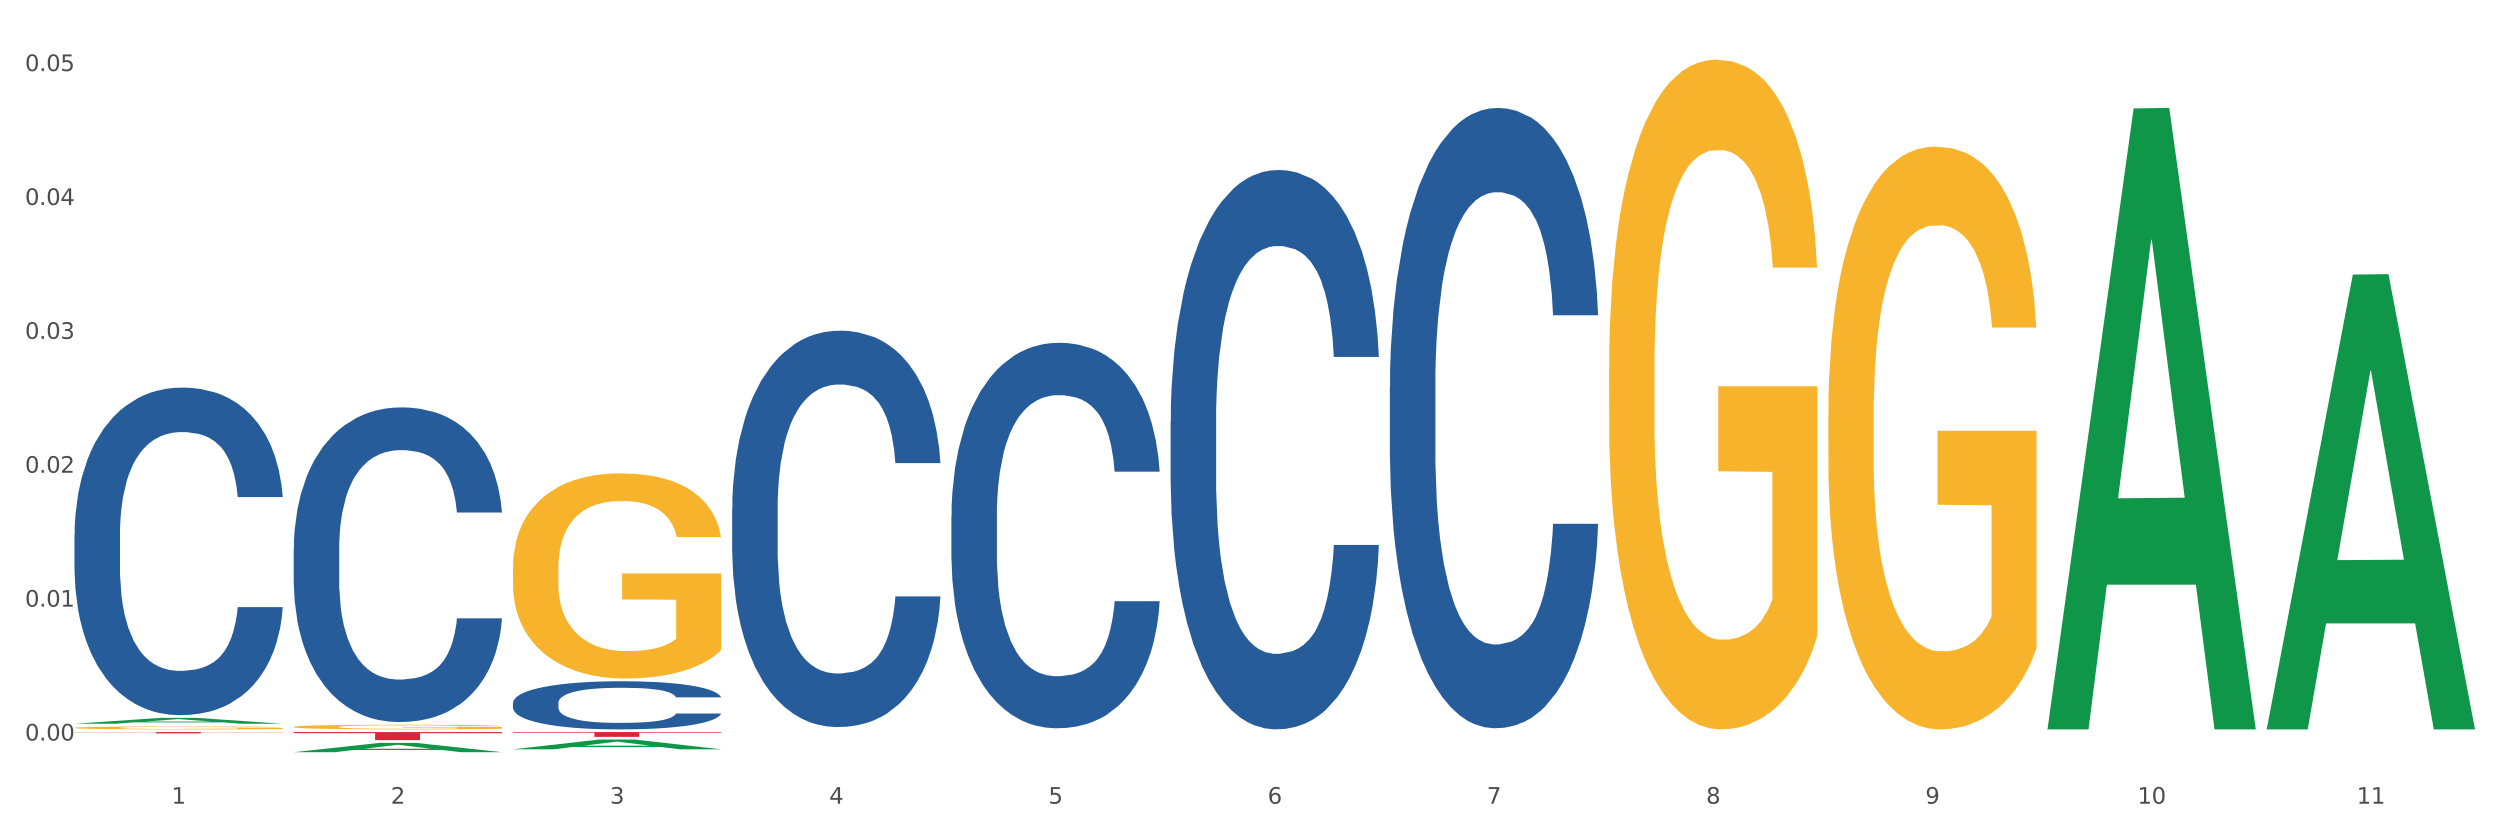 <?xml version="1.0" encoding="utf-8" standalone="no"?>
<!DOCTYPE svg PUBLIC "-//W3C//DTD SVG 1.1//EN"
  "http://www.w3.org/Graphics/SVG/1.1/DTD/svg11.dtd">
<svg xmlns:xlink="http://www.w3.org/1999/xlink" width="1080pt" height="360pt" viewBox="0 0 1080 360" xmlns="http://www.w3.org/2000/svg" version="1.1">
 <rect x="0" y="0" width="1080" height="360" fill="#333333" stroke="none"/>
 <defs>
  <style type="text/css">*{stroke-linejoin: round; stroke-linecap: butt}</style>
 </defs>
 <g id="figure_1">
  <g id="patch_1">
   <path d="M 0 360 
L 1080 360 
L 1080 0 
L 0 0 
z
" style="fill: #ffffff; stroke: #ffffff; stroke-linejoin: miter"/>
  </g>
  <g id="axes_1">
   <g id="matplotlib.axis_1">
    <g id="xtick_1">
     <g id="text_1">
      <!-- 1 -->
      <g style="fill: #4d4d4d" transform="translate(74.106 347.204) scale(0.096 -0.096)">
       <defs>
        <path id="DejaVuSans-31" d="M 794 531 
L 1825 531 
L 1825 4091 
L 703 3866 
L 703 4441 
L 1819 4666 
L 2450 4666 
L 2450 531 
L 3481 531 
L 3481 0 
L 794 0 
L 794 531 
z
" transform="scale(0.016)"/>
       </defs>
       <use xlink:href="#DejaVuSans-31"/>
      </g>
     </g>
    </g>
    <g id="xtick_2">
     <g id="text_2">
      <!-- 2 -->
      <g style="fill: #4d4d4d" transform="translate(168.812 347.204) scale(0.096 -0.096)">
       <defs>
        <path id="DejaVuSans-32" d="M 1228 531 
L 3431 531 
L 3431 0 
L 469 0 
L 469 531 
Q 828 903 1448 1529 
Q 2069 2156 2228 2338 
Q 2531 2678 2651 2914 
Q 2772 3150 2772 3378 
Q 2772 3750 2511 3984 
Q 2250 4219 1831 4219 
Q 1534 4219 1204 4116 
Q 875 4013 500 3803 
L 500 4441 
Q 881 4594 1212 4672 
Q 1544 4750 1819 4750 
Q 2544 4750 2975 4387 
Q 3406 4025 3406 3419 
Q 3406 3131 3298 2873 
Q 3191 2616 2906 2266 
Q 2828 2175 2409 1742 
Q 1991 1309 1228 531 
z
" transform="scale(0.016)"/>
       </defs>
       <use xlink:href="#DejaVuSans-32"/>
      </g>
     </g>
    </g>
    <g id="xtick_3">
     <g id="text_3">
      <!-- 3 -->
      <g style="fill: #4d4d4d" transform="translate(263.517 347.204) scale(0.096 -0.096)">
       <defs>
        <path id="DejaVuSans-33" d="M 2597 2516 
Q 3050 2419 3304 2112 
Q 3559 1806 3559 1356 
Q 3559 666 3084 287 
Q 2609 -91 1734 -91 
Q 1441 -91 1130 -33 
Q 819 25 488 141 
L 488 750 
Q 750 597 1062 519 
Q 1375 441 1716 441 
Q 2309 441 2620 675 
Q 2931 909 2931 1356 
Q 2931 1769 2642 2001 
Q 2353 2234 1838 2234 
L 1294 2234 
L 1294 2753 
L 1863 2753 
Q 2328 2753 2575 2939 
Q 2822 3125 2822 3475 
Q 2822 3834 2567 4026 
Q 2313 4219 1838 4219 
Q 1578 4219 1281 4162 
Q 984 4106 628 3988 
L 628 4550 
Q 988 4650 1302 4700 
Q 1616 4750 1894 4750 
Q 2613 4750 3031 4423 
Q 3450 4097 3450 3541 
Q 3450 3153 3228 2886 
Q 3006 2619 2597 2516 
z
" transform="scale(0.016)"/>
       </defs>
       <use xlink:href="#DejaVuSans-33"/>
      </g>
     </g>
    </g>
    <g id="xtick_4">
     <g id="text_4">
      <!-- 4 -->
      <g style="fill: #4d4d4d" transform="translate(358.223 347.204) scale(0.096 -0.096)">
       <defs>
        <path id="DejaVuSans-34" d="M 2419 4116 
L 825 1625 
L 2419 1625 
L 2419 4116 
z
M 2253 4666 
L 3047 4666 
L 3047 1625 
L 3713 1625 
L 3713 1100 
L 3047 1100 
L 3047 0 
L 2419 0 
L 2419 1100 
L 313 1100 
L 313 1709 
L 2253 4666 
z
" transform="scale(0.016)"/>
       </defs>
       <use xlink:href="#DejaVuSans-34"/>
      </g>
     </g>
    </g>
    <g id="xtick_5">
     <g id="text_5">
      <!-- 5 -->
      <g style="fill: #4d4d4d" transform="translate(452.928 347.204) scale(0.096 -0.096)">
       <defs>
        <path id="DejaVuSans-35" d="M 691 4666 
L 3169 4666 
L 3169 4134 
L 1269 4134 
L 1269 2991 
Q 1406 3038 1543 3061 
Q 1681 3084 1819 3084 
Q 2600 3084 3056 2656 
Q 3513 2228 3513 1497 
Q 3513 744 3044 326 
Q 2575 -91 1722 -91 
Q 1428 -91 1123 -41 
Q 819 9 494 109 
L 494 744 
Q 775 591 1075 516 
Q 1375 441 1709 441 
Q 2250 441 2565 725 
Q 2881 1009 2881 1497 
Q 2881 1984 2565 2268 
Q 2250 2553 1709 2553 
Q 1456 2553 1204 2497 
Q 953 2441 691 2322 
L 691 4666 
z
" transform="scale(0.016)"/>
       </defs>
       <use xlink:href="#DejaVuSans-35"/>
      </g>
     </g>
    </g>
    <g id="xtick_6">
     <g id="text_6">
      <!-- 6 -->
      <g style="fill: #4d4d4d" transform="translate(547.634 347.204) scale(0.096 -0.096)">
       <defs>
        <path id="DejaVuSans-36" d="M 2113 2584 
Q 1688 2584 1439 2293 
Q 1191 2003 1191 1497 
Q 1191 994 1439 701 
Q 1688 409 2113 409 
Q 2538 409 2786 701 
Q 3034 994 3034 1497 
Q 3034 2003 2786 2293 
Q 2538 2584 2113 2584 
z
M 3366 4563 
L 3366 3988 
Q 3128 4100 2886 4159 
Q 2644 4219 2406 4219 
Q 1781 4219 1451 3797 
Q 1122 3375 1075 2522 
Q 1259 2794 1537 2939 
Q 1816 3084 2150 3084 
Q 2853 3084 3261 2657 
Q 3669 2231 3669 1497 
Q 3669 778 3244 343 
Q 2819 -91 2113 -91 
Q 1303 -91 875 529 
Q 447 1150 447 2328 
Q 447 3434 972 4092 
Q 1497 4750 2381 4750 
Q 2619 4750 2861 4703 
Q 3103 4656 3366 4563 
z
" transform="scale(0.016)"/>
       </defs>
       <use xlink:href="#DejaVuSans-36"/>
      </g>
     </g>
    </g>
    <g id="xtick_7">
     <g id="text_7">
      <!-- 7 -->
      <g style="fill: #4d4d4d" transform="translate(642.339 347.204) scale(0.096 -0.096)">
       <defs>
        <path id="DejaVuSans-37" d="M 525 4666 
L 3525 4666 
L 3525 4397 
L 1831 0 
L 1172 0 
L 2766 4134 
L 525 4134 
L 525 4666 
z
" transform="scale(0.016)"/>
       </defs>
       <use xlink:href="#DejaVuSans-37"/>
      </g>
     </g>
    </g>
    <g id="xtick_8">
     <g id="text_8">
      <!-- 8 -->
      <g style="fill: #4d4d4d" transform="translate(737.044 347.204) scale(0.096 -0.096)">
       <defs>
        <path id="DejaVuSans-38" d="M 2034 2216 
Q 1584 2216 1326 1975 
Q 1069 1734 1069 1313 
Q 1069 891 1326 650 
Q 1584 409 2034 409 
Q 2484 409 2743 651 
Q 3003 894 3003 1313 
Q 3003 1734 2745 1975 
Q 2488 2216 2034 2216 
z
M 1403 2484 
Q 997 2584 770 2862 
Q 544 3141 544 3541 
Q 544 4100 942 4425 
Q 1341 4750 2034 4750 
Q 2731 4750 3128 4425 
Q 3525 4100 3525 3541 
Q 3525 3141 3298 2862 
Q 3072 2584 2669 2484 
Q 3125 2378 3379 2068 
Q 3634 1759 3634 1313 
Q 3634 634 3220 271 
Q 2806 -91 2034 -91 
Q 1263 -91 848 271 
Q 434 634 434 1313 
Q 434 1759 690 2068 
Q 947 2378 1403 2484 
z
M 1172 3481 
Q 1172 3119 1398 2916 
Q 1625 2713 2034 2713 
Q 2441 2713 2670 2916 
Q 2900 3119 2900 3481 
Q 2900 3844 2670 4047 
Q 2441 4250 2034 4250 
Q 1625 4250 1398 4047 
Q 1172 3844 1172 3481 
z
" transform="scale(0.016)"/>
       </defs>
       <use xlink:href="#DejaVuSans-38"/>
      </g>
     </g>
    </g>
    <g id="xtick_9">
     <g id="text_9">
      <!-- 9 -->
      <g style="fill: #4d4d4d" transform="translate(831.75 347.204) scale(0.096 -0.096)">
       <defs>
        <path id="DejaVuSans-39" d="M 703 97 
L 703 672 
Q 941 559 1184 500 
Q 1428 441 1663 441 
Q 2288 441 2617 861 
Q 2947 1281 2994 2138 
Q 2813 1869 2534 1725 
Q 2256 1581 1919 1581 
Q 1219 1581 811 2004 
Q 403 2428 403 3163 
Q 403 3881 828 4315 
Q 1253 4750 1959 4750 
Q 2769 4750 3195 4129 
Q 3622 3509 3622 2328 
Q 3622 1225 3098 567 
Q 2575 -91 1691 -91 
Q 1453 -91 1209 -44 
Q 966 3 703 97 
z
M 1959 2075 
Q 2384 2075 2632 2365 
Q 2881 2656 2881 3163 
Q 2881 3666 2632 3958 
Q 2384 4250 1959 4250 
Q 1534 4250 1286 3958 
Q 1038 3666 1038 3163 
Q 1038 2656 1286 2365 
Q 1534 2075 1959 2075 
z
" transform="scale(0.016)"/>
       </defs>
       <use xlink:href="#DejaVuSans-39"/>
      </g>
     </g>
    </g>
    <g id="xtick_10">
     <g id="text_10">
      <!-- 10 -->
      <g style="fill: #4d4d4d" transform="translate(923.401 347.204) scale(0.096 -0.096)">
       <defs>
        <path id="DejaVuSans-30" d="M 2034 4250 
Q 1547 4250 1301 3770 
Q 1056 3291 1056 2328 
Q 1056 1369 1301 889 
Q 1547 409 2034 409 
Q 2525 409 2770 889 
Q 3016 1369 3016 2328 
Q 3016 3291 2770 3770 
Q 2525 4250 2034 4250 
z
M 2034 4750 
Q 2819 4750 3233 4129 
Q 3647 3509 3647 2328 
Q 3647 1150 3233 529 
Q 2819 -91 2034 -91 
Q 1250 -91 836 529 
Q 422 1150 422 2328 
Q 422 3509 836 4129 
Q 1250 4750 2034 4750 
z
" transform="scale(0.016)"/>
       </defs>
       <use xlink:href="#DejaVuSans-31"/>
       <use xlink:href="#DejaVuSans-30" transform="translate(63.623 0)"/>
      </g>
     </g>
    </g>
    <g id="xtick_11">
     <g id="text_11">
      <!-- 11 -->
      <g style="fill: #4d4d4d" transform="translate(1018.107 347.204) scale(0.096 -0.096)">
       <use xlink:href="#DejaVuSans-31"/>
       <use xlink:href="#DejaVuSans-31" transform="translate(63.623 0)"/>
      </g>
     </g>
    </g>
    <g id="xtick_12"/>
    <g id="xtick_13"/>
    <g id="xtick_14"/>
    <g id="xtick_15"/>
    <g id="xtick_16"/>
    <g id="xtick_17"/>
    <g id="xtick_18"/>
    <g id="xtick_19"/>
    <g id="xtick_20"/>
    <g id="xtick_21"/>
   </g>
   <g id="matplotlib.axis_2">
    <g id="ytick_1">
     <g id="text_12">
      <!-- 0.00 -->
      <g style="fill: #4d4d4d" transform="translate(10.8 319.906) scale(0.096 -0.096)">
       <defs>
        <path id="DejaVuSans-2e" d="M 684 794 
L 1344 794 
L 1344 0 
L 684 0 
L 684 794 
z
" transform="scale(0.016)"/>
       </defs>
       <use xlink:href="#DejaVuSans-30"/>
       <use xlink:href="#DejaVuSans-2e" transform="translate(63.623 0)"/>
       <use xlink:href="#DejaVuSans-30" transform="translate(95.41 0)"/>
       <use xlink:href="#DejaVuSans-30" transform="translate(159.033 0)"/>
      </g>
     </g>
    </g>
    <g id="ytick_2">
     <g id="text_13">
      <!-- 0.01 -->
      <g style="fill: #4d4d4d" transform="translate(10.8 262.067) scale(0.096 -0.096)">
       <use xlink:href="#DejaVuSans-30"/>
       <use xlink:href="#DejaVuSans-2e" transform="translate(63.623 0)"/>
       <use xlink:href="#DejaVuSans-30" transform="translate(95.41 0)"/>
       <use xlink:href="#DejaVuSans-31" transform="translate(159.033 0)"/>
      </g>
     </g>
    </g>
    <g id="ytick_3">
     <g id="text_14">
      <!-- 0.02 -->
      <g style="fill: #4d4d4d" transform="translate(10.8 204.227) scale(0.096 -0.096)">
       <use xlink:href="#DejaVuSans-30"/>
       <use xlink:href="#DejaVuSans-2e" transform="translate(63.623 0)"/>
       <use xlink:href="#DejaVuSans-30" transform="translate(95.41 0)"/>
       <use xlink:href="#DejaVuSans-32" transform="translate(159.033 0)"/>
      </g>
     </g>
    </g>
    <g id="ytick_4">
     <g id="text_15">
      <!-- 0.03 -->
      <g style="fill: #4d4d4d" transform="translate(10.8 146.387) scale(0.096 -0.096)">
       <use xlink:href="#DejaVuSans-30"/>
       <use xlink:href="#DejaVuSans-2e" transform="translate(63.623 0)"/>
       <use xlink:href="#DejaVuSans-30" transform="translate(95.41 0)"/>
       <use xlink:href="#DejaVuSans-33" transform="translate(159.033 0)"/>
      </g>
     </g>
    </g>
    <g id="ytick_5">
     <g id="text_16">
      <!-- 0.04 -->
      <g style="fill: #4d4d4d" transform="translate(10.8 88.548) scale(0.096 -0.096)">
       <use xlink:href="#DejaVuSans-30"/>
       <use xlink:href="#DejaVuSans-2e" transform="translate(63.623 0)"/>
       <use xlink:href="#DejaVuSans-30" transform="translate(95.41 0)"/>
       <use xlink:href="#DejaVuSans-34" transform="translate(159.033 0)"/>
      </g>
     </g>
    </g>
    <g id="ytick_6">
     <g id="text_17">
      <!-- 0.05 -->
      <g style="fill: #4d4d4d" transform="translate(10.8 30.708) scale(0.096 -0.096)">
       <use xlink:href="#DejaVuSans-30"/>
       <use xlink:href="#DejaVuSans-2e" transform="translate(63.623 0)"/>
       <use xlink:href="#DejaVuSans-30" transform="translate(95.41 0)"/>
       <use xlink:href="#DejaVuSans-35" transform="translate(159.033 0)"/>
      </g>
     </g>
    </g>
    <g id="ytick_7"/>
    <g id="ytick_8"/>
    <g id="ytick_9"/>
    <g id="ytick_10"/>
    <g id="ytick_11"/>
   </g>
   <g id="PolyCollection_1">
    <path d="M 32.175 312.658 
L 32.268 312.655 
L 69.369 310.112 
L 84.766 310.11 
L 122.145 312.663 
L 104.337 312.663 
L 96.267 312.068 
L 57.96 312.068 
L 57.682 312.078 
L 49.891 312.663 
L 32.175 312.663 
L 32.175 312.658 
L 62.783 311.714 
L 91.444 311.711 
L 77.253 310.654 
L 77.067 310.649 
L 76.882 310.657 
L 62.691 311.711 
L 62.783 311.714 
L 32.175 312.658 
z
" clip-path="url(#pd5722ee981)" style="fill: #109648"/>
    <path d="M 410.997 222.914 
L 411.103 222.762 
L 411.103 218.503 
L 411.422 212.724 
L 412.592 202.077 
L 414.081 194.017 
L 416.633 184.587 
L 418.016 180.632 
L 419.824 176.222 
L 423.546 169.074 
L 427.8 162.99 
L 430.778 159.644 
L 433.011 157.515 
L 438.009 153.712 
L 440.881 152.039 
L 443.858 150.67 
L 446.411 149.758 
L 450.665 148.693 
L 454.068 148.237 
L 458.003 148.085 
L 461.299 148.237 
L 465.66 148.845 
L 472.041 150.67 
L 474.487 151.735 
L 477.783 153.56 
L 481.186 155.994 
L 483.951 158.427 
L 487.142 161.925 
L 490.439 166.488 
L 493.629 172.267 
L 495.862 177.591 
L 497.67 183.218 
L 499.266 190.062 
L 500.435 197.515 
L 500.967 203.75 
L 481.505 203.75 
L 480.974 198.123 
L 479.91 192.039 
L 478.847 187.933 
L 477.677 184.587 
L 475.869 180.785 
L 474.274 178.351 
L 471.615 175.461 
L 469.169 173.636 
L 467.149 172.572 
L 464.703 171.659 
L 459.491 170.747 
L 455.769 170.747 
L 453.43 171.051 
L 450.558 171.811 
L 448.112 172.876 
L 445.241 174.701 
L 443.008 176.678 
L 440.774 179.264 
L 439.498 181.089 
L 437.584 184.435 
L 436.308 187.172 
L 434.606 191.887 
L 433.649 195.233 
L 431.947 203.902 
L 431.203 210.29 
L 430.884 214.701 
L 430.671 219.568 
L 430.671 243.294 
L 431.309 253.941 
L 431.841 258.503 
L 432.692 263.674 
L 434.287 270.366 
L 436.627 276.906 
L 439.073 281.621 
L 441.093 284.511 
L 443.008 286.64 
L 444.922 288.313 
L 447.262 289.834 
L 449.176 290.747 
L 452.047 291.659 
L 455.45 292.115 
L 458.109 292.115 
L 463.533 291.355 
L 465.979 290.595 
L 468.318 289.53 
L 470.871 287.857 
L 472.891 286.032 
L 474.061 284.663 
L 475.975 281.773 
L 477.464 278.731 
L 478.74 275.233 
L 479.591 272.191 
L 480.548 267.629 
L 481.293 262.458 
L 481.505 259.72 
L 500.967 259.72 
L 500.542 265.195 
L 499.797 270.518 
L 498.308 277.667 
L 497.139 281.773 
L 495.331 286.792 
L 493.416 291.051 
L 490.758 295.766 
L 488.312 299.264 
L 485.759 302.306 
L 482.994 305.043 
L 477.996 308.846 
L 476.188 309.91 
L 472.36 311.735 
L 469.382 312.8 
L 465.022 313.865 
L 460.555 314.473 
L 455.876 314.625 
L 451.728 314.321 
L 447.155 313.408 
L 444.284 312.496 
L 441.093 311.127 
L 437.371 308.998 
L 433.862 306.412 
L 430.565 303.37 
L 427.481 299.872 
L 424.609 295.918 
L 420.887 289.378 
L 418.122 282.99 
L 416.102 277.058 
L 414.719 272.039 
L 413.337 265.652 
L 412.592 261.241 
L 411.422 250.595 
L 410.997 240.709 
L 410.997 222.914 
z
" clip-path="url(#pd5722ee981)" style="fill: #255c99"/>
    <path d="M 316.291 219.789 
L 316.398 219.633 
L 316.398 215.254 
L 316.717 209.311 
L 317.887 198.364 
L 319.376 190.076 
L 321.928 180.379 
L 323.31 176.313 
L 325.118 171.778 
L 328.84 164.428 
L 333.094 158.172 
L 336.072 154.732 
L 338.305 152.542 
L 343.304 148.633 
L 346.175 146.912 
L 349.153 145.505 
L 351.705 144.567 
L 355.959 143.472 
L 359.362 143.003 
L 363.297 142.846 
L 366.594 143.003 
L 370.954 143.628 
L 377.335 145.505 
L 379.781 146.6 
L 383.078 148.476 
L 386.481 150.979 
L 389.246 153.481 
L 392.436 157.078 
L 395.733 161.769 
L 398.924 167.712 
L 401.157 173.186 
L 402.965 178.972 
L 404.56 186.009 
L 405.73 193.672 
L 406.262 200.084 
L 386.8 200.084 
L 386.268 194.298 
L 385.205 188.042 
L 384.141 183.82 
L 382.971 180.379 
L 381.164 176.47 
L 379.568 173.968 
L 376.91 170.996 
L 374.464 169.12 
L 372.443 168.025 
L 369.997 167.086 
L 364.786 166.148 
L 361.064 166.148 
L 358.724 166.461 
L 355.853 167.243 
L 353.407 168.338 
L 350.535 170.214 
L 348.302 172.247 
L 346.069 174.906 
L 344.793 176.783 
L 342.878 180.223 
L 341.602 183.038 
L 339.901 187.886 
L 338.944 191.327 
L 337.242 200.241 
L 336.498 206.809 
L 336.178 211.344 
L 335.966 216.349 
L 335.966 240.745 
L 336.604 251.692 
L 337.136 256.384 
L 337.986 261.701 
L 339.582 268.582 
L 341.921 275.307 
L 344.367 280.155 
L 346.388 283.126 
L 348.302 285.316 
L 350.216 287.036 
L 352.556 288.6 
L 354.47 289.538 
L 357.342 290.477 
L 360.745 290.946 
L 363.403 290.946 
L 368.827 290.164 
L 371.273 289.382 
L 373.613 288.287 
L 376.165 286.567 
L 378.186 284.69 
L 379.356 283.283 
L 381.27 280.311 
L 382.759 277.184 
L 384.035 273.587 
L 384.886 270.459 
L 385.843 265.767 
L 386.587 260.45 
L 386.8 257.635 
L 406.262 257.635 
L 405.836 263.265 
L 405.092 268.739 
L 403.603 276.089 
L 402.433 280.311 
L 400.625 285.472 
L 398.711 289.851 
L 396.052 294.699 
L 393.606 298.296 
L 391.054 301.424 
L 388.289 304.239 
L 383.291 308.148 
L 381.483 309.243 
L 377.654 311.12 
L 374.676 312.214 
L 370.316 313.309 
L 365.849 313.935 
L 361.17 314.091 
L 357.023 313.778 
L 352.45 312.84 
L 349.578 311.902 
L 346.388 310.494 
L 342.666 308.305 
L 339.156 305.646 
L 335.859 302.518 
L 332.775 298.922 
L 329.904 294.855 
L 326.182 288.131 
L 323.417 281.562 
L 321.396 275.463 
L 320.014 270.303 
L 318.631 263.734 
L 317.887 259.199 
L 316.717 248.252 
L 316.291 238.087 
L 316.291 219.789 
z
" clip-path="url(#pd5722ee981)" style="fill: #255c99"/>
    <path d="M 221.586 303.646 
L 221.692 303.627 
L 221.692 303.095 
L 222.011 302.374 
L 223.181 301.044 
L 224.67 300.038 
L 227.222 298.86 
L 228.605 298.367 
L 230.413 297.816 
L 234.135 296.923 
L 238.389 296.164 
L 241.367 295.746 
L 243.6 295.48 
L 248.598 295.005 
L 251.47 294.796 
L 254.447 294.625 
L 257 294.512 
L 261.254 294.379 
L 264.657 294.322 
L 268.592 294.303 
L 271.888 294.322 
L 276.249 294.398 
L 282.63 294.625 
L 285.076 294.758 
L 288.372 294.986 
L 291.775 295.29 
L 294.541 295.594 
L 297.731 296.031 
L 301.028 296.6 
L 304.218 297.322 
L 306.451 297.987 
L 308.259 298.689 
L 309.855 299.544 
L 311.024 300.475 
L 311.556 301.253 
L 292.095 301.253 
L 291.563 300.55 
L 290.499 299.791 
L 289.436 299.278 
L 288.266 298.86 
L 286.458 298.386 
L 284.863 298.082 
L 282.204 297.721 
L 279.758 297.493 
L 277.738 297.36 
L 275.292 297.246 
L 270.081 297.132 
L 266.358 297.132 
L 264.019 297.17 
L 261.147 297.265 
L 258.701 297.398 
L 255.83 297.626 
L 253.597 297.873 
L 251.363 298.196 
L 250.087 298.424 
L 248.173 298.841 
L 246.897 299.183 
L 245.195 299.772 
L 244.238 300.19 
L 242.536 301.272 
L 241.792 302.07 
L 241.473 302.62 
L 241.26 303.228 
L 241.26 306.191 
L 241.898 307.52 
L 242.43 308.09 
L 243.281 308.735 
L 244.876 309.571 
L 247.216 310.387 
L 249.662 310.976 
L 251.682 311.337 
L 253.597 311.603 
L 255.511 311.812 
L 257.851 312.002 
L 259.765 312.116 
L 262.636 312.229 
L 266.039 312.286 
L 268.698 312.286 
L 274.122 312.192 
L 276.568 312.097 
L 278.907 311.964 
L 281.46 311.755 
L 283.48 311.527 
L 284.65 311.356 
L 286.564 310.995 
L 288.053 310.615 
L 289.329 310.179 
L 290.18 309.799 
L 291.137 309.229 
L 291.882 308.583 
L 292.095 308.242 
L 311.556 308.242 
L 311.131 308.925 
L 310.386 309.59 
L 308.897 310.482 
L 307.728 310.995 
L 305.92 311.622 
L 304.005 312.154 
L 301.347 312.742 
L 298.901 313.179 
L 296.348 313.559 
L 293.583 313.901 
L 288.585 314.375 
L 286.777 314.508 
L 282.949 314.736 
L 279.971 314.869 
L 275.611 315.002 
L 271.144 315.078 
L 266.465 315.097 
L 262.317 315.059 
L 257.744 314.945 
L 254.873 314.831 
L 251.682 314.66 
L 247.96 314.394 
L 244.451 314.072 
L 241.154 313.692 
L 238.07 313.255 
L 235.198 312.761 
L 231.476 311.945 
L 228.711 311.147 
L 226.691 310.406 
L 225.308 309.78 
L 223.926 308.982 
L 223.181 308.431 
L 222.011 307.102 
L 221.586 305.868 
L 221.586 303.646 
z
" clip-path="url(#pd5722ee981)" style="fill: #255c99"/>
    <path d="M 126.88 237.071 
L 126.987 236.947 
L 126.987 233.471 
L 127.306 228.754 
L 128.476 220.063 
L 129.965 213.484 
L 132.517 205.786 
L 133.899 202.559 
L 135.707 198.958 
L 139.43 193.123 
L 143.683 188.158 
L 146.661 185.426 
L 148.894 183.688 
L 153.893 180.585 
L 156.764 179.219 
L 159.742 178.102 
L 162.294 177.357 
L 166.548 176.488 
L 169.951 176.115 
L 173.886 175.991 
L 177.183 176.115 
L 181.543 176.612 
L 187.924 178.102 
L 190.37 178.971 
L 193.667 180.461 
L 197.07 182.447 
L 199.835 184.433 
L 203.025 187.289 
L 206.322 191.013 
L 209.513 195.731 
L 211.746 200.076 
L 213.554 204.669 
L 215.149 210.256 
L 216.319 216.339 
L 216.851 221.429 
L 197.389 221.429 
L 196.857 216.835 
L 195.794 211.87 
L 194.73 208.518 
L 193.561 205.786 
L 191.753 202.683 
L 190.157 200.696 
L 187.499 198.338 
L 185.053 196.848 
L 183.032 195.979 
L 180.586 195.234 
L 175.375 194.489 
L 171.653 194.489 
L 169.313 194.737 
L 166.442 195.358 
L 163.996 196.227 
L 161.124 197.717 
L 158.891 199.331 
L 156.658 201.441 
L 155.382 202.931 
L 153.467 205.662 
L 152.191 207.897 
L 150.49 211.745 
L 149.533 214.477 
L 147.831 221.553 
L 147.087 226.767 
L 146.768 230.367 
L 146.555 234.34 
L 146.555 253.707 
L 147.193 262.397 
L 147.725 266.122 
L 148.575 270.343 
L 150.171 275.805 
L 152.51 281.143 
L 154.956 284.992 
L 156.977 287.351 
L 158.891 289.089 
L 160.805 290.454 
L 163.145 291.696 
L 165.059 292.441 
L 167.931 293.186 
L 171.334 293.558 
L 173.993 293.558 
L 179.416 292.937 
L 181.862 292.317 
L 184.202 291.448 
L 186.754 290.082 
L 188.775 288.592 
L 189.945 287.475 
L 191.859 285.116 
L 193.348 282.633 
L 194.624 279.778 
L 195.475 277.295 
L 196.432 273.57 
L 197.176 269.349 
L 197.389 267.115 
L 216.851 267.115 
L 216.425 271.584 
L 215.681 275.929 
L 214.192 281.764 
L 213.022 285.116 
L 211.214 289.213 
L 209.3 292.689 
L 206.641 296.538 
L 204.195 299.393 
L 201.643 301.876 
L 198.878 304.11 
L 193.88 307.214 
L 192.072 308.083 
L 188.243 309.573 
L 185.265 310.442 
L 180.905 311.311 
L 176.439 311.808 
L 171.759 311.932 
L 167.612 311.683 
L 163.039 310.939 
L 160.167 310.194 
L 156.977 309.076 
L 153.255 307.338 
L 149.745 305.228 
L 146.448 302.745 
L 143.364 299.89 
L 140.493 296.662 
L 136.771 291.323 
L 134.006 286.109 
L 131.985 281.268 
L 130.603 277.171 
L 129.22 271.957 
L 128.476 268.356 
L 127.306 259.666 
L 126.88 251.597 
L 126.88 237.071 
z
" clip-path="url(#pd5722ee981)" style="fill: #255c99"/>
    <path d="M 32.175 231.016 
L 32.281 230.887 
L 32.281 227.268 
L 32.6 222.357 
L 33.77 213.31 
L 35.259 206.461 
L 37.811 198.448 
L 39.194 195.087 
L 41.002 191.339 
L 44.724 185.265 
L 48.978 180.096 
L 51.956 177.252 
L 54.189 175.443 
L 59.187 172.212 
L 62.059 170.79 
L 65.036 169.627 
L 67.589 168.852 
L 71.843 167.947 
L 75.246 167.559 
L 79.181 167.43 
L 82.477 167.559 
L 86.838 168.076 
L 93.219 169.627 
L 95.665 170.532 
L 98.961 172.083 
L 102.365 174.151 
L 105.13 176.218 
L 108.32 179.191 
L 111.617 183.068 
L 114.807 187.979 
L 117.041 192.503 
L 118.848 197.285 
L 120.444 203.1 
L 121.613 209.433 
L 122.145 214.732 
L 102.684 214.732 
L 102.152 209.95 
L 101.088 204.78 
L 100.025 201.291 
L 98.855 198.448 
L 97.047 195.217 
L 95.452 193.149 
L 92.793 190.693 
L 90.347 189.142 
L 88.327 188.238 
L 85.881 187.462 
L 80.67 186.687 
L 76.947 186.687 
L 74.608 186.945 
L 71.736 187.592 
L 69.29 188.496 
L 66.419 190.047 
L 64.186 191.727 
L 61.952 193.924 
L 60.676 195.475 
L 58.762 198.318 
L 57.486 200.645 
L 55.784 204.651 
L 54.827 207.495 
L 53.126 214.861 
L 52.381 220.289 
L 52.062 224.037 
L 51.849 228.173 
L 51.849 248.334 
L 52.487 257.381 
L 53.019 261.258 
L 53.87 265.653 
L 55.465 271.339 
L 57.805 276.896 
L 60.251 280.903 
L 62.271 283.358 
L 64.186 285.168 
L 66.1 286.59 
L 68.44 287.882 
L 70.354 288.657 
L 73.225 289.433 
L 76.628 289.821 
L 79.287 289.821 
L 84.711 289.174 
L 87.157 288.528 
L 89.496 287.623 
L 92.049 286.202 
L 94.069 284.651 
L 95.239 283.488 
L 97.153 281.032 
L 98.642 278.447 
L 99.919 275.475 
L 100.769 272.89 
L 101.726 269.013 
L 102.471 264.619 
L 102.684 262.292 
L 122.145 262.292 
L 121.72 266.945 
L 120.975 271.468 
L 119.487 277.543 
L 118.317 281.032 
L 116.509 285.297 
L 114.595 288.916 
L 111.936 292.922 
L 109.49 295.895 
L 106.937 298.48 
L 104.172 300.806 
L 99.174 304.037 
L 97.366 304.942 
L 93.538 306.492 
L 90.56 307.397 
L 86.2 308.302 
L 81.733 308.819 
L 77.054 308.948 
L 72.906 308.69 
L 68.333 307.914 
L 65.462 307.139 
L 62.271 305.976 
L 58.549 304.166 
L 55.04 301.969 
L 51.743 299.384 
L 48.659 296.412 
L 45.788 293.052 
L 42.065 287.494 
L 39.3 282.066 
L 37.28 277.026 
L 35.897 272.761 
L 34.515 267.333 
L 33.77 263.585 
L 32.6 254.538 
L 32.175 246.137 
L 32.175 231.016 
z
" clip-path="url(#pd5722ee981)" style="fill: #255c99"/>
    <path d="M 32.175 314.413 
L 32.281 314.411 
L 32.281 314.37 
L 32.494 314.334 
L 33.556 314.246 
L 35.149 314.174 
L 36.318 314.136 
L 37.486 314.105 
L 38.867 314.073 
L 40.567 314.041 
L 43.647 313.993 
L 45.559 313.969 
L 47.896 313.943 
L 52.145 313.906 
L 55.225 313.885 
L 58.412 313.868 
L 63.617 313.847 
L 67.016 313.837 
L 70.627 313.83 
L 74.983 313.826 
L 78.275 313.825 
L 85.499 313.828 
L 91.659 313.839 
L 94.634 313.847 
L 98.458 313.861 
L 100.476 313.87 
L 103.769 313.889 
L 107.168 313.913 
L 109.505 313.934 
L 113.01 313.973 
L 115.666 314.013 
L 118.109 314.062 
L 119.383 314.095 
L 120.339 314.127 
L 121.189 314.163 
L 122.039 314.22 
L 102.919 314.22 
L 102.175 314.179 
L 101.007 314.141 
L 99.307 314.104 
L 97.82 314.08 
L 95.271 314.051 
L 92.934 314.033 
L 90.491 314.019 
L 87.517 314.007 
L 85.18 314.001 
L 81.887 313.997 
L 75.407 313.998 
L 71.052 314.007 
L 68.078 314.019 
L 66.166 314.029 
L 64.467 314.041 
L 62.555 314.057 
L 60.324 314.081 
L 58.731 314.104 
L 57.137 314.131 
L 55.863 314.159 
L 54.694 314.192 
L 53.738 314.227 
L 52.995 314.263 
L 52.357 314.307 
L 51.826 314.38 
L 51.826 314.539 
L 52.039 314.575 
L 52.57 314.623 
L 53.207 314.659 
L 54.269 314.702 
L 55.225 314.731 
L 57.031 314.773 
L 59.049 314.808 
L 60.643 314.83 
L 62.236 314.848 
L 64.998 314.874 
L 68.078 314.895 
L 70.734 314.908 
L 74.345 314.919 
L 76.788 314.924 
L 78.913 314.926 
L 84.118 314.926 
L 87.835 314.923 
L 91.978 314.915 
L 95.165 314.904 
L 97.82 314.891 
L 100.795 314.87 
L 102.707 314.851 
L 102.707 314.608 
L 79.338 314.607 
L 79.338 314.445 
L 122.145 314.445 
L 122.145 314.919 
L 120.339 314.944 
L 118.321 314.966 
L 116.197 314.985 
L 113.01 315.01 
L 109.186 315.033 
L 105.787 315.049 
L 102.175 315.063 
L 97.927 315.076 
L 92.403 315.088 
L 89.004 315.092 
L 84.755 315.096 
L 79.763 315.097 
L 75.407 315.095 
L 71.159 315.089 
L 66.697 315.078 
L 62.342 315.063 
L 59.049 315.048 
L 55.756 315.03 
L 52.251 315.005 
L 49.489 314.982 
L 47.365 314.961 
L 45.028 314.934 
L 42.479 314.899 
L 40.567 314.868 
L 38.867 314.836 
L 37.061 314.794 
L 35.787 314.758 
L 34.512 314.712 
L 33.768 314.679 
L 32.919 314.626 
L 32.281 314.553 
L 32.175 314.413 
z
" clip-path="url(#pd5722ee981)" style="fill: #f7b32b"/>
    <path d="M 32.175 316.259 
L 122.145 316.259 
L 122.145 316.337 
L 86.754 316.337 
L 86.754 316.818 
L 67.353 316.818 
L 67.353 316.337 
L 32.175 316.337 
L 32.175 316.26 
L 32.175 316.259 
z
" clip-path="url(#pd5722ee981)" style="fill: #d62839"/>
    <path d="M 126.88 316.259 
L 216.851 316.259 
L 216.851 316.743 
L 181.46 316.747 
L 181.46 319.745 
L 162.058 319.745 
L 162.058 316.747 
L 126.88 316.743 
L 126.88 316.262 
L 126.88 316.259 
z
" clip-path="url(#pd5722ee981)" style="fill: #d62839"/>
    <path d="M 221.586 316.259 
L 311.556 316.259 
L 311.556 316.545 
L 276.165 316.547 
L 276.165 318.317 
L 256.764 318.317 
L 256.764 316.547 
L 221.586 316.545 
L 221.586 316.261 
L 221.586 316.259 
z
" clip-path="url(#pd5722ee981)" style="fill: #d62839"/>
    <path d="M 505.702 182.016 
L 505.809 181.795 
L 505.809 175.616 
L 506.128 167.229 
L 507.298 151.78 
L 508.786 140.083 
L 511.339 126.4 
L 512.721 120.662 
L 514.529 114.261 
L 518.251 103.888 
L 522.505 95.061 
L 525.483 90.205 
L 527.716 87.115 
L 532.715 81.598 
L 535.586 79.17 
L 538.564 77.184 
L 541.116 75.86 
L 545.37 74.315 
L 548.773 73.653 
L 552.708 73.432 
L 556.005 73.653 
L 560.365 74.536 
L 566.746 77.184 
L 569.192 78.729 
L 572.489 81.377 
L 575.892 84.908 
L 578.657 88.44 
L 581.847 93.516 
L 585.144 100.137 
L 588.335 108.523 
L 590.568 116.248 
L 592.376 124.413 
L 593.971 134.345 
L 595.141 145.159 
L 595.673 154.208 
L 576.211 154.208 
L 575.679 146.042 
L 574.616 137.214 
L 573.552 131.255 
L 572.382 126.4 
L 570.575 120.882 
L 568.979 117.351 
L 566.321 113.158 
L 563.875 110.509 
L 561.854 108.965 
L 559.408 107.64 
L 554.197 106.316 
L 550.475 106.316 
L 548.135 106.758 
L 545.264 107.861 
L 542.818 109.406 
L 539.946 112.054 
L 537.713 114.923 
L 535.48 118.675 
L 534.204 121.324 
L 532.289 126.179 
L 531.013 130.152 
L 529.312 136.993 
L 528.354 141.849 
L 526.653 154.428 
L 525.908 163.698 
L 525.589 170.098 
L 525.377 177.16 
L 525.377 211.589 
L 526.015 227.038 
L 526.547 233.659 
L 527.397 241.163 
L 528.993 250.874 
L 531.332 260.364 
L 533.778 267.205 
L 535.799 271.399 
L 537.713 274.488 
L 539.627 276.916 
L 541.967 279.123 
L 543.881 280.447 
L 546.753 281.772 
L 550.156 282.434 
L 552.814 282.434 
L 558.238 281.33 
L 560.684 280.227 
L 563.024 278.682 
L 565.576 276.254 
L 567.597 273.606 
L 568.767 271.619 
L 570.681 267.426 
L 572.17 263.012 
L 573.446 257.936 
L 574.297 253.522 
L 575.254 246.901 
L 575.998 239.397 
L 576.211 235.425 
L 595.673 235.425 
L 595.247 243.37 
L 594.503 251.094 
L 593.014 261.467 
L 591.844 267.426 
L 590.036 274.709 
L 588.122 280.889 
L 585.463 287.73 
L 583.017 292.806 
L 580.465 297.22 
L 577.7 301.193 
L 572.701 306.71 
L 570.894 308.255 
L 567.065 310.904 
L 564.087 312.449 
L 559.727 313.994 
L 555.26 314.876 
L 550.581 315.097 
L 546.434 314.656 
L 541.861 313.331 
L 538.989 312.007 
L 535.799 310.021 
L 532.077 306.931 
L 528.567 303.179 
L 525.27 298.765 
L 522.186 293.689 
L 519.315 287.951 
L 515.593 278.461 
L 512.828 269.192 
L 510.807 260.584 
L 509.425 253.301 
L 508.042 244.032 
L 507.298 237.632 
L 506.128 222.183 
L 505.702 207.838 
L 505.702 182.016 
z
" clip-path="url(#pd5722ee981)" style="fill: #255c99"/>
    <path d="M 789.819 179.666 
L 789.925 179.436 
L 789.925 171.159 
L 790.138 164.031 
L 791.2 146.786 
L 792.793 132.53 
L 793.962 124.942 
L 795.13 118.734 
L 796.511 112.526 
L 798.21 106.087 
L 801.291 96.66 
L 803.203 91.832 
L 805.54 86.773 
L 809.789 79.415 
L 812.869 75.276 
L 816.056 71.827 
L 821.261 67.689 
L 824.66 65.849 
L 828.271 64.469 
L 832.626 63.55 
L 835.919 63.32 
L 843.142 64.01 
L 849.303 66.079 
L 852.277 67.689 
L 856.101 70.448 
L 858.12 72.287 
L 861.413 75.966 
L 864.812 80.795 
L 867.149 84.934 
L 870.654 92.751 
L 873.309 100.569 
L 875.753 110.226 
L 877.027 116.894 
L 877.983 123.103 
L 878.833 130.23 
L 879.683 141.497 
L 860.563 141.497 
L 859.819 133.45 
L 858.651 125.862 
L 856.951 118.504 
L 855.464 113.905 
L 852.915 108.157 
L 850.578 104.478 
L 848.135 101.719 
L 845.161 99.419 
L 842.824 98.27 
L 839.531 97.35 
L 833.051 97.58 
L 828.696 99.419 
L 825.722 101.719 
L 823.81 103.788 
L 822.11 106.087 
L 820.198 109.307 
L 817.968 114.135 
L 816.374 118.504 
L 814.781 124.022 
L 813.506 129.541 
L 812.338 135.979 
L 811.382 142.877 
L 810.638 150.005 
L 810.001 158.742 
L 809.47 173.228 
L 809.47 204.729 
L 809.682 211.857 
L 810.213 221.284 
L 810.851 228.412 
L 811.913 236.92 
L 812.869 242.668 
L 814.675 250.946 
L 816.693 257.844 
L 818.286 262.212 
L 819.88 265.891 
L 822.641 270.95 
L 825.722 275.089 
L 828.377 277.618 
L 831.989 279.917 
L 834.432 280.837 
L 836.557 281.297 
L 841.761 281.297 
L 845.479 280.607 
L 849.622 278.997 
L 852.809 276.928 
L 855.464 274.399 
L 858.438 270.26 
L 860.35 266.351 
L 860.35 218.295 
L 836.981 218.065 
L 836.981 186.104 
L 879.789 186.104 
L 879.789 279.917 
L 877.983 284.746 
L 875.965 289.115 
L 873.841 293.023 
L 870.654 297.852 
L 866.83 302.451 
L 863.431 305.67 
L 859.819 308.429 
L 855.57 310.958 
L 850.047 313.258 
L 846.648 314.177 
L 842.399 314.867 
L 837.406 315.097 
L 833.051 314.637 
L 828.802 313.488 
L 824.341 311.418 
L 819.986 308.429 
L 816.693 305.44 
L 813.4 301.761 
L 809.895 296.932 
L 807.133 292.334 
L 805.009 288.195 
L 802.672 282.906 
L 800.122 276.008 
L 798.21 269.8 
L 796.511 263.362 
L 794.705 255.084 
L 793.43 247.956 
L 792.156 238.989 
L 791.412 232.321 
L 790.562 221.974 
L 789.925 207.488 
L 789.819 179.666 
z
" clip-path="url(#pd5722ee981)" style="fill: #f7b32b"/>
    <path d="M 695.113 159.463 
L 695.22 159.198 
L 695.22 149.686 
L 695.432 141.495 
L 696.494 121.677 
L 698.088 105.294 
L 699.256 96.575 
L 700.424 89.44 
L 701.805 82.306 
L 703.505 74.907 
L 706.585 64.074 
L 708.497 58.525 
L 710.834 52.711 
L 715.083 44.256 
L 718.164 39.5 
L 721.35 35.536 
L 726.555 30.78 
L 729.954 28.666 
L 733.566 27.081 
L 737.921 26.024 
L 741.214 25.759 
L 748.437 26.552 
L 754.598 28.93 
L 757.572 30.78 
L 761.396 33.951 
L 763.414 36.065 
L 766.707 40.292 
L 770.106 45.841 
L 772.443 50.598 
L 775.948 59.582 
L 778.604 68.566 
L 781.047 79.663 
L 782.322 87.326 
L 783.278 94.461 
L 784.128 102.652 
L 784.977 115.599 
L 765.857 115.599 
L 765.114 106.351 
L 763.945 97.631 
L 762.246 89.176 
L 760.759 83.891 
L 758.209 77.285 
L 755.872 73.058 
L 753.429 69.887 
L 750.455 67.244 
L 748.118 65.923 
L 744.825 64.866 
L 738.346 65.131 
L 733.991 67.244 
L 731.016 69.887 
L 729.104 72.265 
L 727.405 74.907 
L 725.493 78.607 
L 723.262 84.155 
L 721.669 89.176 
L 720.076 95.518 
L 718.801 101.859 
L 717.632 109.258 
L 716.676 117.185 
L 715.933 125.376 
L 715.296 135.417 
L 714.764 152.064 
L 714.764 188.264 
L 714.977 196.455 
L 715.508 207.289 
L 716.145 215.48 
L 717.208 225.257 
L 718.164 231.863 
L 719.969 241.375 
L 721.988 249.302 
L 723.581 254.323 
L 725.174 258.551 
L 727.936 264.364 
L 731.016 269.12 
L 733.672 272.027 
L 737.284 274.669 
L 739.727 275.726 
L 741.851 276.254 
L 747.056 276.254 
L 750.774 275.462 
L 754.916 273.612 
L 758.103 271.234 
L 760.759 268.327 
L 763.733 263.571 
L 765.645 259.079 
L 765.645 203.854 
L 742.276 203.59 
L 742.276 166.861 
L 785.084 166.861 
L 785.084 274.669 
L 783.278 280.218 
L 781.26 285.238 
L 779.135 289.73 
L 775.948 295.279 
L 772.124 300.564 
L 768.725 304.263 
L 765.114 307.434 
L 760.865 310.341 
L 755.341 312.983 
L 751.942 314.04 
L 747.693 314.833 
L 742.701 315.097 
L 738.346 314.569 
L 734.097 313.247 
L 729.636 310.869 
L 725.28 307.434 
L 721.988 303.999 
L 718.695 299.771 
L 715.189 294.222 
L 712.428 288.938 
L 710.303 284.182 
L 707.966 278.104 
L 705.417 270.177 
L 703.505 263.043 
L 701.805 255.644 
L 700 246.132 
L 698.725 237.94 
L 697.45 227.635 
L 696.707 219.972 
L 695.857 208.082 
L 695.22 191.435 
L 695.113 159.463 
z
" clip-path="url(#pd5722ee981)" style="fill: #f7b32b"/>
    <path d="M 221.586 245.461 
L 221.692 245.38 
L 221.692 242.466 
L 221.905 239.957 
L 222.967 233.886 
L 224.56 228.867 
L 225.729 226.195 
L 226.897 224.01 
L 228.278 221.824 
L 229.978 219.558 
L 233.058 216.239 
L 234.97 214.539 
L 237.307 212.758 
L 241.556 210.167 
L 244.636 208.71 
L 247.823 207.496 
L 253.028 206.039 
L 256.427 205.391 
L 260.038 204.906 
L 264.394 204.582 
L 267.686 204.501 
L 274.91 204.744 
L 281.07 205.472 
L 284.045 206.039 
L 287.869 207.01 
L 289.887 207.658 
L 293.18 208.953 
L 296.579 210.653 
L 298.916 212.11 
L 302.421 214.862 
L 305.077 217.615 
L 307.52 221.015 
L 308.794 223.362 
L 309.75 225.548 
L 310.6 228.057 
L 311.45 232.024 
L 292.33 232.024 
L 291.586 229.191 
L 290.418 226.519 
L 288.718 223.929 
L 287.231 222.31 
L 284.682 220.286 
L 282.345 218.991 
L 279.902 218.019 
L 276.928 217.21 
L 274.591 216.805 
L 271.298 216.481 
L 264.818 216.562 
L 260.463 217.21 
L 257.489 218.019 
L 255.577 218.748 
L 253.878 219.558 
L 251.966 220.691 
L 249.735 222.391 
L 248.142 223.929 
L 246.548 225.872 
L 245.274 227.814 
L 244.105 230.081 
L 243.149 232.509 
L 242.406 235.019 
L 241.768 238.095 
L 241.237 243.195 
L 241.237 254.285 
L 241.45 256.794 
L 241.981 260.113 
L 242.618 262.623 
L 243.68 265.618 
L 244.636 267.642 
L 246.442 270.556 
L 248.46 272.984 
L 250.054 274.522 
L 251.647 275.817 
L 254.409 277.598 
L 257.489 279.055 
L 260.145 279.946 
L 263.756 280.755 
L 266.199 281.079 
L 268.324 281.241 
L 273.529 281.241 
L 277.246 280.998 
L 281.389 280.432 
L 284.576 279.703 
L 287.231 278.813 
L 290.206 277.355 
L 292.118 275.979 
L 292.118 259.061 
L 268.749 258.98 
L 268.749 247.728 
L 311.556 247.728 
L 311.556 280.755 
L 309.75 282.455 
L 307.732 283.993 
L 305.608 285.37 
L 302.421 287.069 
L 298.597 288.688 
L 295.198 289.822 
L 291.586 290.793 
L 287.338 291.684 
L 281.814 292.493 
L 278.415 292.817 
L 274.166 293.06 
L 269.174 293.141 
L 264.818 292.979 
L 260.57 292.574 
L 256.108 291.845 
L 251.753 290.793 
L 248.46 289.741 
L 245.167 288.446 
L 241.662 286.746 
L 238.9 285.127 
L 236.776 283.67 
L 234.439 281.808 
L 231.89 279.379 
L 229.978 277.194 
L 228.278 274.927 
L 226.472 272.013 
L 225.198 269.503 
L 223.923 266.346 
L 223.179 263.999 
L 222.33 260.356 
L 221.692 255.256 
L 221.586 245.461 
z
" clip-path="url(#pd5722ee981)" style="fill: #f7b32b"/>
    <path d="M 126.88 314.019 
L 126.987 314.018 
L 126.987 313.952 
L 127.199 313.895 
L 128.261 313.758 
L 129.855 313.644 
L 131.023 313.584 
L 132.192 313.535 
L 133.572 313.485 
L 135.272 313.434 
L 138.352 313.359 
L 140.264 313.321 
L 142.601 313.28 
L 146.85 313.222 
L 149.931 313.189 
L 153.117 313.161 
L 158.322 313.128 
L 161.721 313.114 
L 165.333 313.103 
L 169.688 313.096 
L 172.981 313.094 
L 180.204 313.099 
L 186.365 313.116 
L 189.339 313.128 
L 193.163 313.15 
L 195.181 313.165 
L 198.474 313.194 
L 201.873 313.233 
L 204.21 313.266 
L 207.716 313.328 
L 210.371 313.39 
L 212.814 313.467 
L 214.089 313.52 
L 215.045 313.569 
L 215.895 313.626 
L 216.744 313.716 
L 197.624 313.716 
L 196.881 313.652 
L 195.712 313.591 
L 194.013 313.533 
L 192.526 313.496 
L 189.976 313.45 
L 187.64 313.421 
L 185.196 313.399 
L 182.222 313.381 
L 179.885 313.372 
L 176.592 313.364 
L 170.113 313.366 
L 165.758 313.381 
L 162.784 313.399 
L 160.872 313.416 
L 159.172 313.434 
L 157.26 313.46 
L 155.029 313.498 
L 153.436 313.533 
L 151.843 313.577 
L 150.568 313.621 
L 149.4 313.672 
L 148.444 313.727 
L 147.7 313.783 
L 147.063 313.853 
L 146.532 313.968 
L 146.532 314.219 
L 146.744 314.276 
L 147.275 314.351 
L 147.912 314.407 
L 148.975 314.475 
L 149.931 314.521 
L 151.736 314.587 
L 153.755 314.641 
L 155.348 314.676 
L 156.941 314.706 
L 159.703 314.746 
L 162.784 314.779 
L 165.439 314.799 
L 169.051 314.817 
L 171.494 314.824 
L 173.618 314.828 
L 178.823 314.828 
L 182.541 314.823 
L 186.684 314.81 
L 189.87 314.793 
L 192.526 314.773 
L 195.5 314.74 
L 197.412 314.709 
L 197.412 314.327 
L 174.043 314.325 
L 174.043 314.071 
L 216.851 314.071 
L 216.851 314.817 
L 215.045 314.856 
L 213.027 314.89 
L 210.902 314.921 
L 207.716 314.96 
L 203.892 314.996 
L 200.492 315.022 
L 196.881 315.044 
L 192.632 315.064 
L 187.108 315.082 
L 183.709 315.09 
L 179.46 315.095 
L 174.468 315.097 
L 170.113 315.093 
L 165.864 315.084 
L 161.403 315.068 
L 157.048 315.044 
L 153.755 315.02 
L 150.462 314.991 
L 146.956 314.953 
L 144.195 314.916 
L 142.07 314.883 
L 139.733 314.841 
L 137.184 314.786 
L 135.272 314.737 
L 133.572 314.685 
L 131.767 314.62 
L 130.492 314.563 
L 129.217 314.491 
L 128.474 314.438 
L 127.624 314.356 
L 126.987 314.241 
L 126.88 314.019 
z
" clip-path="url(#pd5722ee981)" style="fill: #f7b32b"/>
    <path d="M 600.408 167.041 
L 600.514 166.796 
L 600.514 159.944 
L 600.833 150.643 
L 602.003 133.512 
L 603.492 120.54 
L 606.044 105.366 
L 607.427 99.003 
L 609.235 91.906 
L 612.957 80.403 
L 617.211 70.613 
L 620.189 65.229 
L 622.422 61.802 
L 627.42 55.684 
L 630.292 52.992 
L 633.269 50.789 
L 635.822 49.321 
L 640.076 47.607 
L 643.479 46.873 
L 647.414 46.629 
L 650.71 46.873 
L 655.071 47.852 
L 661.451 50.789 
L 663.897 52.502 
L 667.194 55.439 
L 670.597 59.355 
L 673.362 63.271 
L 676.553 68.9 
L 679.85 76.242 
L 683.04 85.542 
L 685.273 94.108 
L 687.081 103.164 
L 688.677 114.177 
L 689.846 126.169 
L 690.378 136.204 
L 670.916 136.204 
L 670.385 127.148 
L 669.321 117.359 
L 668.258 110.751 
L 667.088 105.366 
L 665.28 99.248 
L 663.685 95.332 
L 661.026 90.682 
L 658.58 87.745 
L 656.559 86.032 
L 654.113 84.563 
L 648.902 83.095 
L 645.18 83.095 
L 642.841 83.584 
L 639.969 84.808 
L 637.523 86.521 
L 634.652 89.458 
L 632.419 92.64 
L 630.185 96.8 
L 628.909 99.737 
L 626.995 105.122 
L 625.719 109.527 
L 624.017 117.114 
L 623.06 122.498 
L 621.358 136.448 
L 620.614 146.728 
L 620.295 153.825 
L 620.082 161.657 
L 620.082 199.836 
L 620.72 216.968 
L 621.252 224.31 
L 622.103 232.632 
L 623.698 243.4 
L 626.038 253.924 
L 628.484 261.511 
L 630.504 266.161 
L 632.419 269.587 
L 634.333 272.28 
L 636.672 274.727 
L 638.587 276.195 
L 641.458 277.664 
L 644.861 278.398 
L 647.52 278.398 
L 652.944 277.174 
L 655.39 275.951 
L 657.729 274.238 
L 660.282 271.545 
L 662.302 268.609 
L 663.472 266.406 
L 665.386 261.756 
L 666.875 256.861 
L 668.151 251.232 
L 669.002 246.337 
L 669.959 238.995 
L 670.704 230.674 
L 670.916 226.268 
L 690.378 226.268 
L 689.953 235.079 
L 689.208 243.645 
L 687.719 255.148 
L 686.55 261.756 
L 684.742 269.832 
L 682.827 276.685 
L 680.169 284.272 
L 677.723 289.901 
L 675.17 294.796 
L 672.405 299.201 
L 667.407 305.32 
L 665.599 307.033 
L 661.771 309.97 
L 658.793 311.683 
L 654.433 313.396 
L 649.966 314.375 
L 645.287 314.62 
L 641.139 314.13 
L 636.566 312.662 
L 633.695 311.193 
L 630.504 308.991 
L 626.782 305.564 
L 623.273 301.404 
L 619.976 296.509 
L 616.892 290.88 
L 614.02 284.517 
L 610.298 273.993 
L 607.533 263.714 
L 605.513 254.169 
L 604.13 246.092 
L 602.748 235.813 
L 602.003 228.716 
L 600.833 211.584 
L 600.408 195.676 
L 600.408 167.041 
z
" clip-path="url(#pd5722ee981)" style="fill: #255c99"/>
    <path d="M 126.88 324.942 
L 126.973 324.938 
L 164.074 320.911 
L 179.471 320.907 
L 216.851 324.95 
L 199.042 324.95 
L 190.973 324.008 
L 152.666 324.008 
L 152.387 324.023 
L 144.596 324.95 
L 126.88 324.95 
L 126.88 324.942 
L 157.489 323.446 
L 186.15 323.443 
L 171.958 321.768 
L 171.773 321.761 
L 171.587 321.772 
L 157.396 323.443 
L 157.489 323.446 
L 126.88 324.942 
z
" clip-path="url(#pd5722ee981)" style="fill: #109648"/>
    <path d="M 221.586 323.701 
L 221.679 323.697 
L 258.78 319.483 
L 274.177 319.479 
L 311.556 323.709 
L 293.748 323.709 
L 285.678 322.724 
L 247.371 322.724 
L 247.093 322.74 
L 239.302 323.709 
L 221.586 323.709 
L 221.586 323.701 
L 252.194 322.136 
L 280.855 322.132 
L 266.664 320.38 
L 266.478 320.372 
L 266.293 320.384 
L 252.102 322.132 
L 252.194 322.136 
L 221.586 323.701 
z
" clip-path="url(#pd5722ee981)" style="fill: #109648"/>
    <path d="M 884.524 314.593 
L 884.617 314.341 
L 921.718 46.849 
L 937.115 46.596 
L 974.495 315.097 
L 956.686 315.097 
L 948.616 252.573 
L 910.31 252.573 
L 910.031 253.581 
L 902.24 315.097 
L 884.524 315.097 
L 884.524 314.593 
L 915.133 215.26 
L 943.793 215.008 
L 929.602 103.826 
L 929.417 103.322 
L 929.231 104.078 
L 915.04 215.008 
L 915.133 215.26 
L 884.524 314.593 
z
" clip-path="url(#pd5722ee981)" style="fill: #109648"/>
    <path d="M 979.23 314.728 
L 979.323 314.543 
L 1016.424 118.613 
L 1031.821 118.428 
L 1069.2 315.097 
L 1051.391 315.097 
L 1043.322 269.3 
L 1005.015 269.3 
L 1004.737 270.039 
L 996.946 315.097 
L 979.23 315.097 
L 979.23 314.728 
L 1009.838 241.969 
L 1038.499 241.785 
L 1024.308 160.347 
L 1024.122 159.978 
L 1023.937 160.532 
L 1009.745 241.785 
L 1009.838 241.969 
L 979.23 314.728 
z
" clip-path="url(#pd5722ee981)" style="fill: #109648"/>
   </g>
  </g>
 </g>
 <defs>
  <clipPath id="pd5722ee981">
   <rect x="32.175" y="10.8" width="1037.025" height="329.109"/>
  </clipPath>
 </defs>
</svg>
